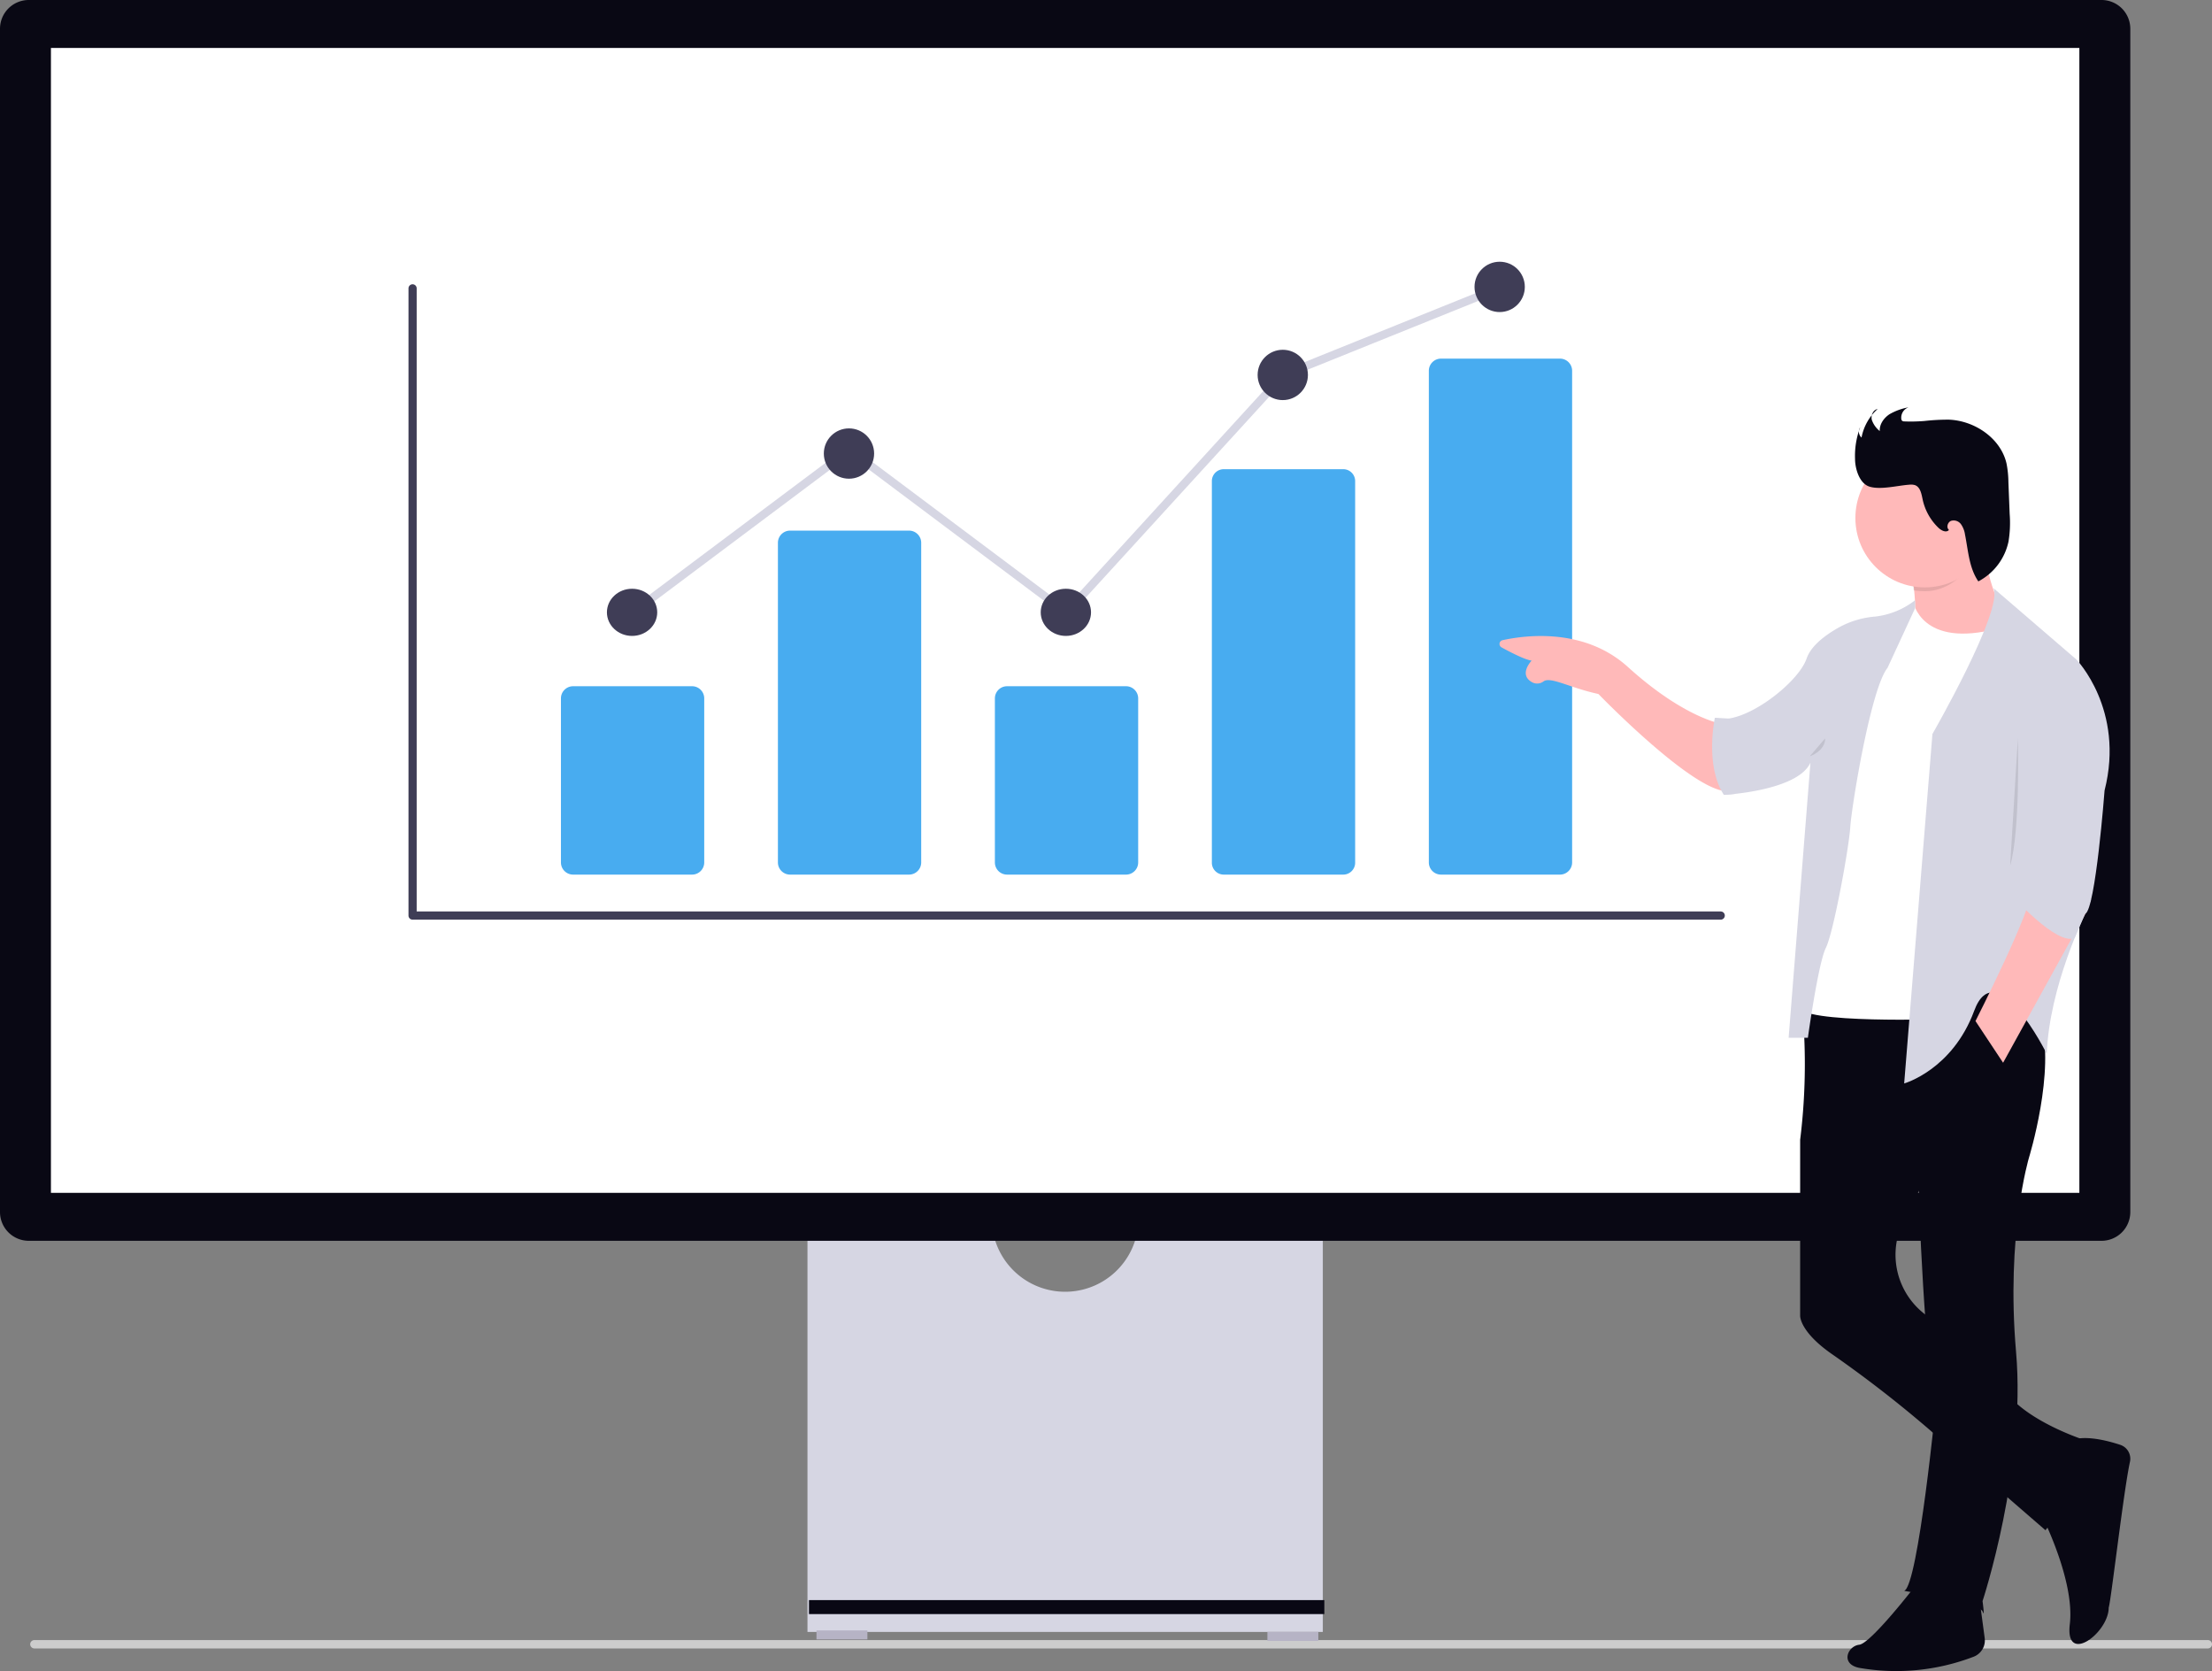 <?xml version="1.0" encoding="utf-8"?>
<svg xmlns="http://www.w3.org/2000/svg" height="664.736" role="img" viewBox="0 0 880.182 664.736" width="880.182">
  <rect x="0" y="0" width="880.182" height="664.736" fill="#808080" stroke="none"/>
  <g data-name="Group 103" id="Group_103" transform="translate(-551 -324.713)">
    <path d="M15.18,488.859a1.7,1.7,0,0,0,1.734,1.669H881.621a1.67,1.67,0,1,0,0-3.337H16.914A1.7,1.7,0,0,0,15.18,488.859Z" data-name="Path 782" fill="#ccc" id="Path_782-5569" transform="translate(547.826 489.929)"/>
    <path d="M360.492,370.945a29.205,29.205,0,0,1-57.628,0H229.146V530.7H434.209V370.945H360.492Z" data-name="Path 783" fill="#d6d6e3" id="Path_783-5570" transform="translate(643.158 443.177)"/>
    <rect data-name="Rectangle 253" fill="#b6b3c5" height="3.577" id="Rectangle_253" transform="translate(875.882 973.285)" width="20.268"/>
    <rect data-name="Rectangle 254" fill="#b6b3c5" height="3.577" id="Rectangle_254" transform="translate(1055.311 973.88)" width="20.268"/>
    <rect data-name="Rectangle 255" fill="#090814" height="5.561" id="Rectangle_255" transform="translate(872.902 961.224)" width="205.064"/>
    <path d="M836.241,515.493H11.432A11.445,11.445,0,0,1,0,504.061V33.344A11.445,11.445,0,0,1,11.432,21.911H836.241a11.445,11.445,0,0,1,11.432,11.432V504.061a11.446,11.446,0,0,1-11.432,11.432Z" data-name="Path 784" fill="#090814" id="Path_784-5571" transform="translate(551 302.802)"/>
    <rect data-name="Rectangle 256" fill="#fff" height="455.431" id="Rectangle_256" transform="translate(571.266 343.789)" width="807.138"/>
    <g data-name="Group 101" id="Group_101" transform="translate(713.544 428.829)">
      <path d="M329.256,249.686l-86.542-64.821L157.355,248.8l-1.955-2.606,87.314-65.4,86.131,64.513,85.589-93.664.344-.14,86.337-34.785,1.218,3.022L416.34,154.387Z" data-name="Path 1631" fill="#d6d6e3" id="Path_1631-5572" transform="translate(-67.207 -107.955)"/>
      <path d="M841.882,590.59H321.361a1.629,1.629,0,0,1-1.629-1.629V339.476a1.629,1.629,0,0,1,3.258,0V587.332H841.882a1.629,1.629,0,1,1,0,3.258Z" data-name="Path 1625" fill="#3f3d56" id="Path_1625-5573" transform="translate(-319.732 -328.874)"/>
      <path d="M409.151,510.934H361.807a4.841,4.841,0,0,1-4.836-4.835V440.835A4.841,4.841,0,0,1,361.807,436h47.343a4.841,4.841,0,0,1,4.836,4.835V506.1A4.841,4.841,0,0,1,409.151,510.934Z" data-name="Path 1626" fill="#48ACF0" id="Path_1626-5574" transform="translate(-296.308 -267.137)"/>
      <path d="M462.151,534.835H414.807A4.841,4.841,0,0,1,409.971,530V402.835A4.841,4.841,0,0,1,414.807,398h47.343a4.841,4.841,0,0,1,4.836,4.835V530a4.841,4.841,0,0,1-4.836,4.835Z" data-name="Path 1627" fill="#48ACF0" id="Path_1627-5575" transform="translate(-262.971 -291.039)"/>
      <path d="M515.151,510.934H467.807a4.841,4.841,0,0,1-4.836-4.835V440.835A4.841,4.841,0,0,1,467.807,436h47.343a4.841,4.841,0,0,1,4.836,4.835V506.1A4.841,4.841,0,0,1,515.151,510.934Z" data-name="Path 1628" fill="#48ACF0" id="Path_1628-5576" transform="translate(-229.635 -267.137)"/>
      <path d="M568.151,544.271H520.807a4.735,4.735,0,0,1-4.836-4.616V387.617A4.735,4.735,0,0,1,520.807,383h47.343a4.735,4.735,0,0,1,4.836,4.616V539.654A4.735,4.735,0,0,1,568.151,544.271Z" data-name="Path 1629" fill="#48ACF0" id="Path_1629-5577" transform="translate(-196.299 -300.474)"/>
      <path d="M621.151,561.253H573.807a4.841,4.841,0,0,1-4.836-4.835V360.835A4.841,4.841,0,0,1,573.807,356h47.343a4.841,4.841,0,0,1,4.836,4.835V556.418a4.841,4.841,0,0,1-4.836,4.835Z" data-name="Path 1630" fill="#48ACF0" id="Path_1630-5578" transform="translate(-162.962 -317.456)"/>
      <ellipse cx="10.007" cy="9.381" data-name="Ellipse 336" fill="#3f3d56" id="Ellipse_336" rx="10.007" ry="9.381" transform="translate(78.959 130.086)"/>
      <circle cx="10.007" cy="10.007" data-name="Ellipse 337" fill="#3f3d56" id="Ellipse_337" r="10.007" transform="translate(165.266 66.294)"/>
      <ellipse cx="10.007" cy="9.381" data-name="Ellipse 338" fill="#3f3d56" id="Ellipse_338" rx="10.007" ry="9.381" transform="translate(251.573 130.086)"/>
      <circle cx="10.007" cy="10.007" data-name="Ellipse 339" fill="#3f3d56" id="Ellipse_339" r="10.007" transform="translate(337.88 35.023)"/>
      <ellipse cx="10.007" cy="10.009" data-name="Ellipse 340" fill="#3f3d56" id="Ellipse_340" rx="10.007" ry="10.009" transform="translate(424.187 0)"/>
    </g>
    <g data-name="Group 102" id="Group_102" transform="translate(1147.675 486.741)">
      <path d="M852.789,302.971s-14.822-2.556-36.8-22.489c-17.389-15.766-40.844-12.666-49.888-10.678a1.544,1.544,0,0,0-.411,2.867c3.655,2,9.322,4.922,11.978,5.255,0,0-5.478,5.667.344,8.7a4.189,4.189,0,0,0,4.378-.422c2.8-2.044,10.578,2.6,21.855,5.011,0,0,43.955,45.488,54.177,37.777Z" data-name="Path 1647" fill="#ffb9b9" id="Path_1647-5579" transform="translate(-764.883 -177.174)"/>
      <path d="M912.11,246.027s4.089,17.377,0,29.644l18.4,2.555,16.355-8.178V259.316s-7.667-16.355-5.622-35.266Z" data-name="Path 1648" fill="#ffb9b9" id="Path_1648-5580" transform="translate(-748.527 -182.073)"/>
      <path d="M959,585.888s13.333,26.066,11.244,43.444,17.377,2.044,15.333-8.178c-.433,12.374,5.722-43.333,8.6-56.377a5.822,5.822,0,0,0-3.866-6.789c-6.145-2.022-16.433-4.5-21.6-.711C961.078,562.888,959,585.888,959,585.888Z" data-name="Path 1649" fill="#090814" id="Path_1649-5581" transform="translate(-743.318 -145.273)"/>
      <path d="M916.154,608.743s-17.378,22.488-21.977,23-7.667,7.667,0,9.2a85.931,85.931,0,0,0,45.555-4.444,6.956,6.956,0,0,0,4.367-7.4l-2.933-21.889Z" data-name="Path 1650" fill="#090814" id="Path_1650-5582" transform="translate(-751.037 -139.507)"/>
      <path d="M889.417,393.78,872.75,396a243.914,243.914,0,0,1-.2,58.588v70s-.322,6.167,12.478,15.133a478.531,478.531,0,0,1,38.755,30L970.16,609.9s18.4-22.489,15.844-35.777c0,0-30.666-9.711-34.755-25.555-2.344-9.067-14.233-16.666-23.966-21.444A29.8,29.8,0,0,1,911.338,493.3a26.08,26.08,0,0,1,2.611-6.567c8.178-14.311,19.933-46.51,19.933-46.51l-22.488-42.866Z" data-name="Path 1651" fill="#090814" id="Path_1651-5583" transform="translate(-752.923 -163.218)"/>
      <path d="M911.441,634s30.155,5.111,31.177,8.178,0-4.089,0-4.089S960,585.447,955.951,538.947s5.111-77.177,5.111-77.177,10.733-34.755,4.6-54.688-70.532-11.244-70.532-11.244,22.489,52.644,21.978,77.688c0,0,2.555,75.643,7.155,84.332C924.218,557.814,917.063,631.924,911.441,634Z" data-name="Path 1653" fill="#090814" id="Path_1653-5584" transform="translate(-750.412 -163.198)"/>
      <path d="M917.544,255.79s3.067,18.889,33.733,10.733l-20.4,155.364s-59.288,2.044-58.777-5.111l12.222-94.032Z" data-name="Path 1654" fill="#fff" id="Path_1654-5585" transform="translate(-752.972 -178.547)"/>
      <path d="M921.667,255.33a31.633,31.633,0,0,1-15.789,6.5,35.921,35.921,0,0,0-14.511,4.311c-5.255,2.944-11.111,7.222-12.889,12.433-3.578,10.222-26.066,27.088-36.288,23.511l3.578,30.666s29.133-1.533,34.244-12.778L871.334,429.4H879s4.089-29.644,7.155-35.777,9.2-39.866,9.711-48.044,8.178-55.2,14.822-63.332l10.989-23.766Z" data-name="Path 1657" fill="#d6d6e3" id="Path_1657-5586" transform="translate(-756.294 -178.599)"/>
      <path d="M939.965,238.974c-.667-4.844.667-7.867,1.278-13.544L912.11,247.407s.7,2.967,1.233,7.311a27.779,27.779,0,0,0,4.444.356C927.9,255.074,935.176,247.174,939.965,238.974Z" data-name="Path 1658" id="Path_1658-5587" opacity="0.1" transform="translate(-748.527 -181.92)"/>
      <circle cx="27.6" cy="27.6" data-name="Ellipse 347" fill="#ffb9b9" id="Ellipse_347" r="27.6" transform="translate(141.606 16.432)"/>
      <path d="M890.521,201.6a32.24,32.24,0,0,1,2.051-12.6,3.148,3.148,0,0,0,.533,4.1,20.183,20.183,0,0,1,6.4-11.342c-1.815.3-2.748,2.543-2.3,4.328a9.844,9.844,0,0,0,3.148,4.43c-.154-2.7,1.631-5.22,3.887-6.7a23.32,23.32,0,0,1,7.589-2.748,4.4,4.4,0,0,0-2.913,4.512,1.261,1.261,0,0,0,.379.872,1.446,1.446,0,0,0,.862.226,66.027,66.027,0,0,0,7.968-.174,83.565,83.565,0,0,1,9.814-.523c10.255.431,20.562,7.435,22.859,17.434a40.077,40.077,0,0,1,.749,7.363l.5,12.624a46.147,46.147,0,0,1-.451,11.034,23.382,23.382,0,0,1-12.009,15.875c-3.7-5.363-4.03-12.255-5.312-18.644a9.435,9.435,0,0,0-1.6-4.1,3.6,3.6,0,0,0-3.948-1.333c-1.385.554-1.979,2.666-.831,3.61-1.026,1.21-2.943.308-4.1-.769a22.028,22.028,0,0,1-6.389-11.414c-.461-2.195-.923-4.9-3.077-5.651a5.722,5.722,0,0,0-2.276-.154c-4.492.308-11.517,2.164-15.865.738C892.2,211.282,890.521,205.385,890.521,201.6Z" data-name="Path 1660" fill="#090814" id="Path_1660-5588" transform="translate(-749.054 -181.07)"/>
      <path d="M842.109,297.42s-4.089,18.889,3.578,30.666l4.344-.356-2.367-30Z" data-name="Path 1662" fill="#d6d6e3" id="Path_1662-5589" transform="translate(-756.424 -173.923)"/>
      <path d="M945.333,251,978.3,279.366S997.721,299.3,989.543,331.5c0,0-3.578,47.022-7.667,49.066,0,0-14.311,28.622-15.333,55.71,0,0-20.189-40.633-28.888-17.122S909.8,448.041,909.8,448.041l11.244-139.009S949.422,259.644,945.333,251Z" data-name="Path 1664" fill="#d6d6e3" id="Path_1664-5590" transform="translate(-748.783 -179.08)"/>
      <path d="M957.573,358.931s8.178-5.622,21.466,9.711L946.329,427.93,935.34,411.341S958.6,365.575,957.573,358.931Z" data-name="Path 1665" fill="#ffb9b9" id="Path_1665-5591" transform="translate(-745.946 -167.201)"/>
      <path d="M948.22,361.769s18.089,20.311,25.144,17.055l6.533-15.211L955.375,353.08Z" data-name="Path 1667" fill="#d6d6e3" id="Path_1667-5592" transform="translate(-744.515 -167.739)"/>
      <path d="M950.827,304.78s1.022,36.8-3.067,50.6" data-name="Path 1670" id="Path_1670-5593" opacity="0.1" transform="translate(-744.566 -173.105)"/>
      <path d="M876,311.935s6.133-2.044,6.133-7.155" data-name="Path 1671" id="Path_1671-5594" opacity="0.1" transform="translate(-752.539 -173.105)"/>
    </g>
  </g>
</svg>